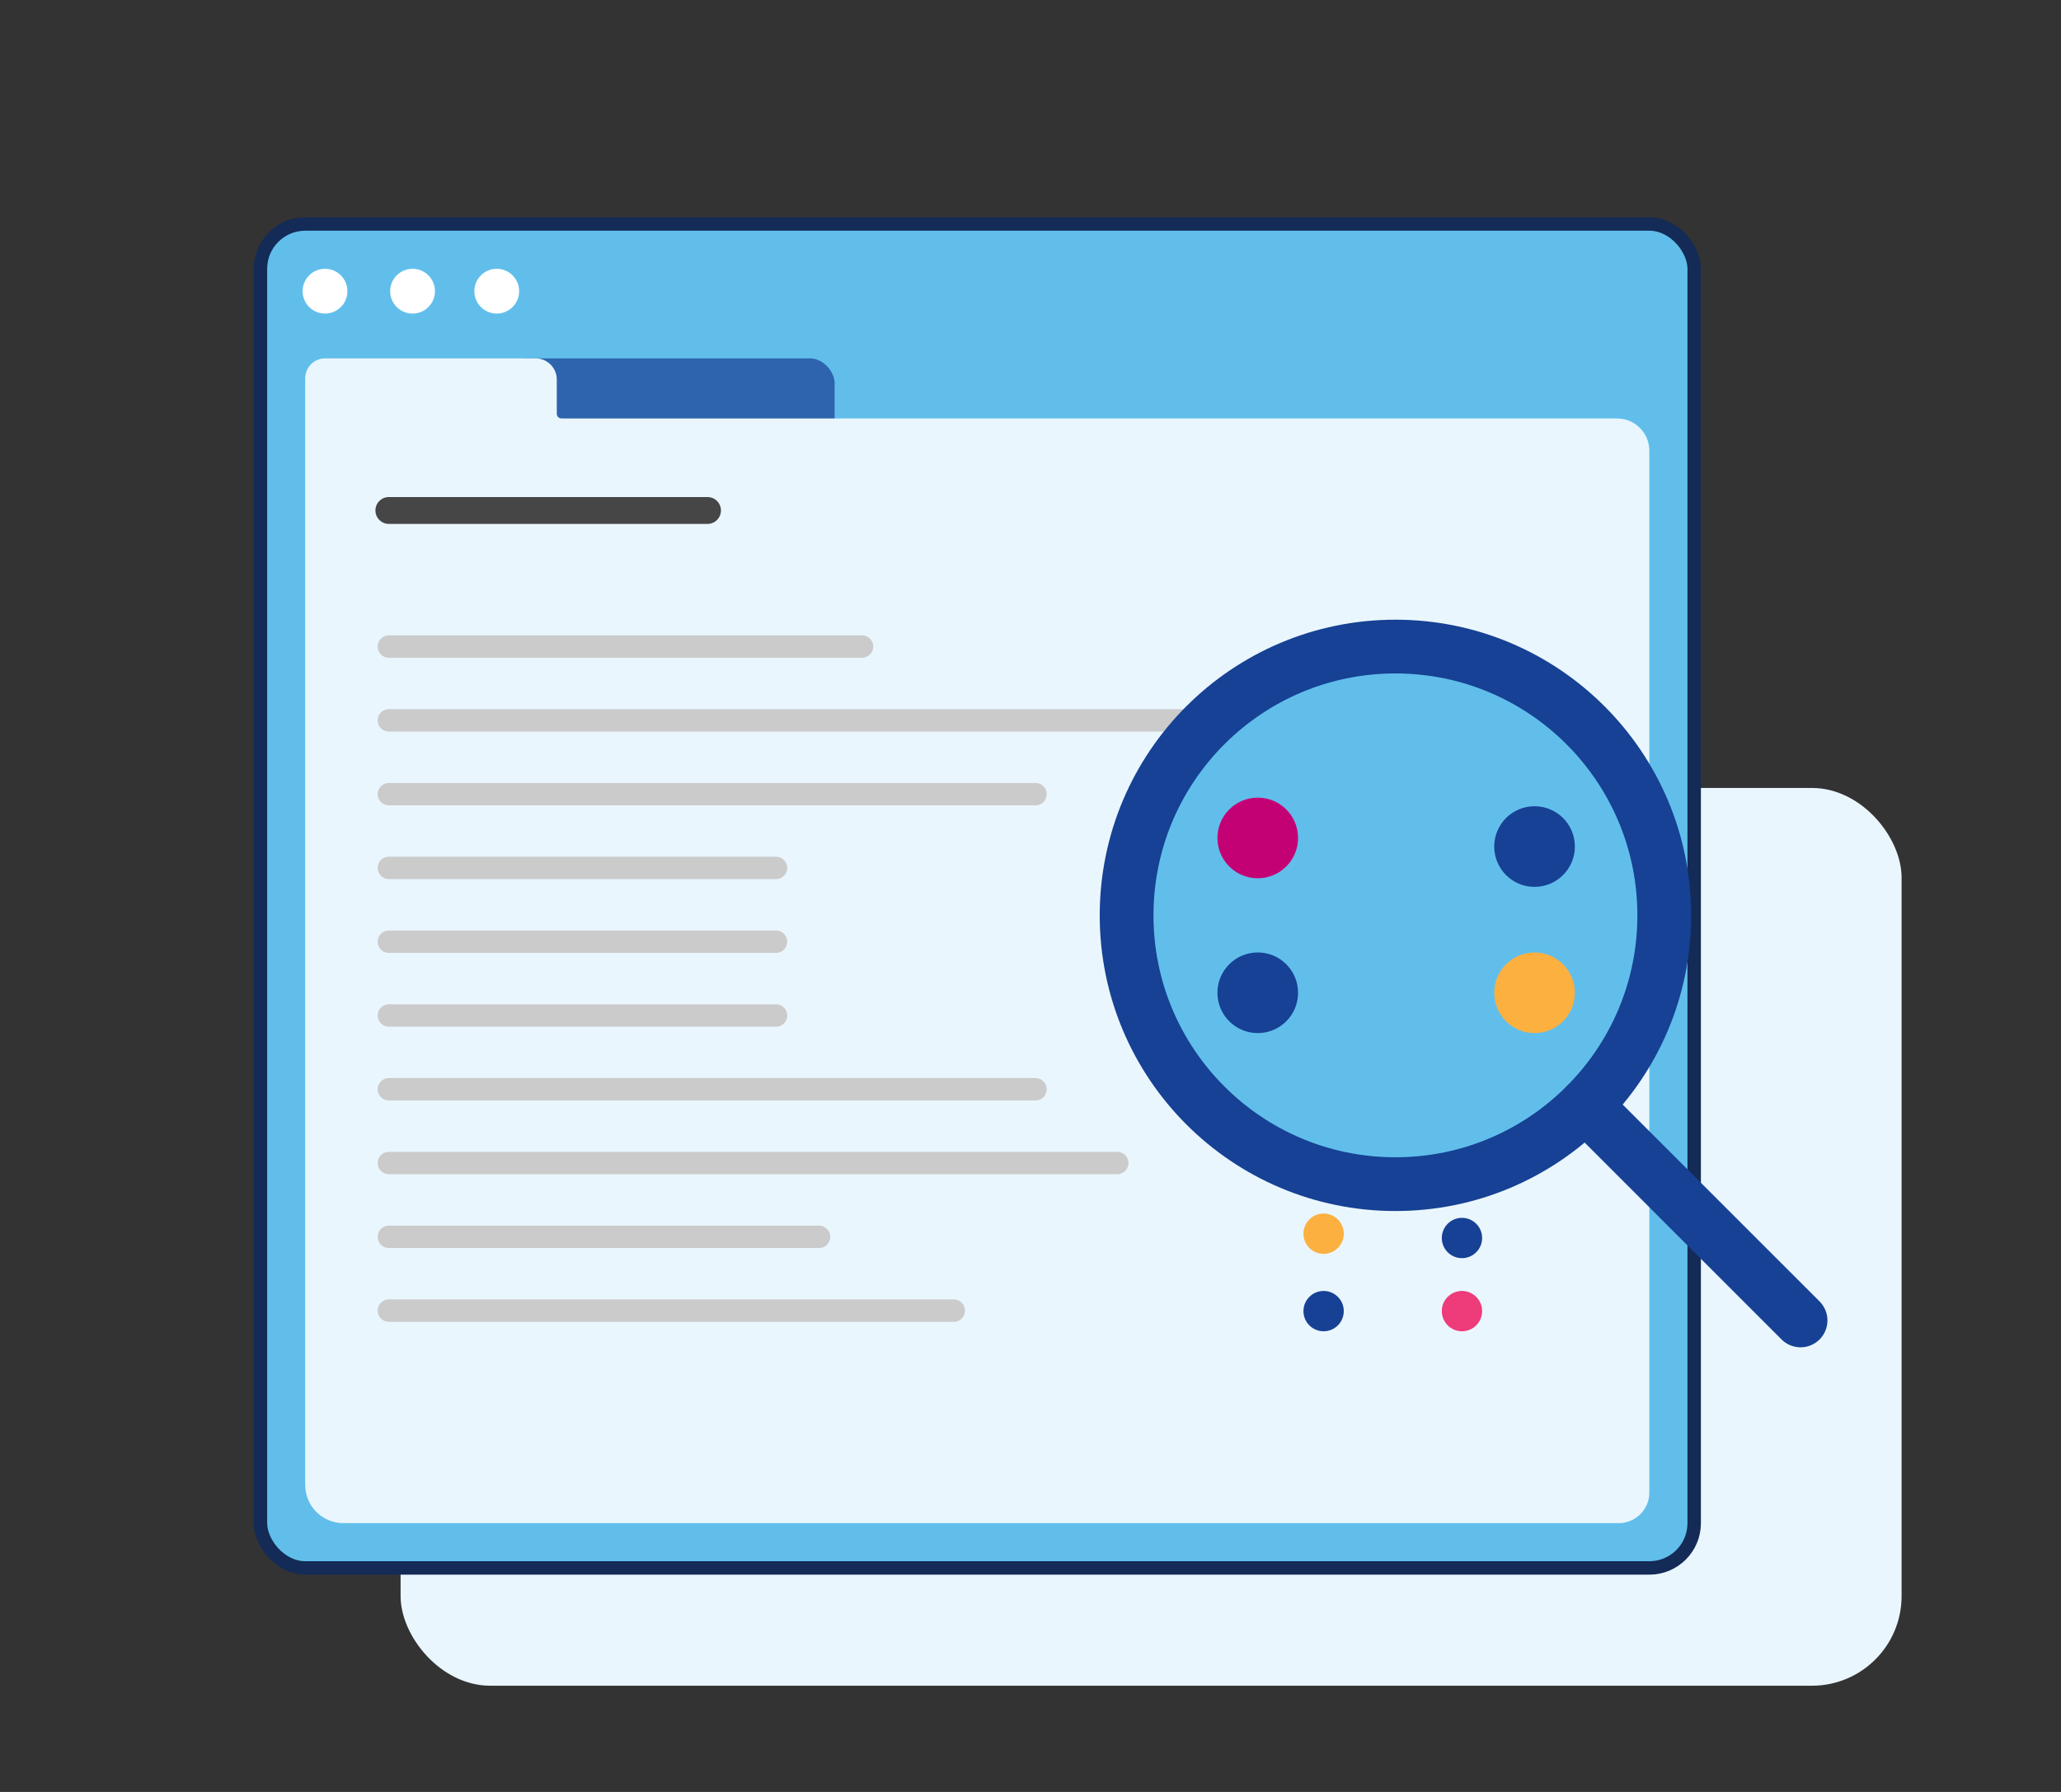 <?xml version="1.0" encoding="UTF-8"?><svg id="uuid-1c0976bb-bd23-4994-a928-8f6dfae593f0" xmlns="http://www.w3.org/2000/svg" viewBox="0 0 460 400"><rect x="0" y="0" width="460" height="400" fill="#333333" stroke="none"/><rect x="89.41" y="175.89" width="335.01" height="200.4" rx="20" ry="20" fill="#eaf6fe"/><rect x="58.13" y="50" width="320" height="300" rx="10" ry="10" fill="#61beeb" stroke="#132b56" stroke-miterlimit="10" stroke-width="3"/><rect x="111.7" y="80" width="74.58" height="25.98" rx="5.5" ry="5.5" fill="#2d64ad"/><path d="M360.91,93.41H125.31c-.58,0-1.04-.47-1.04-1.04v-7.66c0-2.6-2.11-4.71-4.71-4.71h-47c-2.45,0-4.44,1.99-4.44,4.44v247.03c0,4.71,3.82,8.53,8.53,8.53h284.63c3.78,0,6.84-3.06,6.84-6.84V100.62c0-3.98-3.23-7.21-7.21-7.21Z" fill="#eaf6fe"/><line x1="86.79" y1="144.33" x2="192.4" y2="144.33" fill="#464646" stroke="#cbcbcb" stroke-linecap="round" stroke-miterlimit="10" stroke-width="5"/><line x1="86.79" y1="160.8" x2="345.37" y2="160.8" fill="#464646" stroke="#cbcbcb" stroke-linecap="round" stroke-miterlimit="10" stroke-width="5"/><line x1="86.79" y1="226.68" x2="173.2" y2="226.68" fill="#464646" stroke="#cbcbcb" stroke-linecap="round" stroke-miterlimit="10" stroke-width="5"/><line x1="86.79" y1="243.15" x2="231.12" y2="243.15" fill="#464646" stroke="#cbcbcb" stroke-linecap="round" stroke-miterlimit="10" stroke-width="5"/><line x1="86.79" y1="259.62" x2="249.36" y2="259.62" fill="#464646" stroke="#cbcbcb" stroke-linecap="round" stroke-miterlimit="10" stroke-width="5"/><line x1="86.79" y1="276.09" x2="182.8" y2="276.09" fill="#464646" stroke="#cbcbcb" stroke-linecap="round" stroke-miterlimit="10" stroke-width="5"/><line x1="86.79" y1="292.56" x2="212.87" y2="292.56" fill="#464646" stroke="#cbcbcb" stroke-linecap="round" stroke-miterlimit="10" stroke-width="5"/><line x1="86.79" y1="113.95" x2="157.91" y2="113.95" fill="none" stroke="#464646" stroke-linecap="round" stroke-miterlimit="10" stroke-width="6"/><line x1="86.79" y1="210.21" x2="173.2" y2="210.21" fill="#464646" stroke="#cbcbcb" stroke-linecap="round" stroke-miterlimit="10" stroke-width="5"/><line x1="86.79" y1="193.74" x2="173.2" y2="193.74" fill="#464646" stroke="#cbcbcb" stroke-linecap="round" stroke-miterlimit="10" stroke-width="5"/><line x1="86.79" y1="177.27" x2="231.12" y2="177.27" fill="#464646" stroke="#cbcbcb" stroke-linecap="round" stroke-miterlimit="10" stroke-width="5"/><circle cx="326.3" cy="240.82" r="4.5" fill="#86cfab"/><circle cx="326.3" cy="260.02" r="4.5" fill="#86cfab"/><circle cx="326.3" cy="276.35" r="4.5" fill="#164194"/><circle cx="326.3" cy="292.67" r="4.5" fill="#ee3b7a"/><circle cx="295.42" cy="240.82" r="4.5" fill="#86cfab"/><circle cx="295.42" cy="258.1" r="4.5" fill="#86cfab"/><circle cx="295.42" cy="275.39" r="4.5" fill="#fbb040"/><circle cx="295.42" cy="292.67" r="4.5" fill="#164194"/><circle cx="311.45" cy="204.33" r="60" fill="#61beeb" stroke="#164194" stroke-miterlimit="10" stroke-width="12"/><circle cx="342.5" cy="188.97" r="9" fill="#164194"/><circle cx="342.5" cy="221.61" r="9" fill="#fbb040"/><circle cx="280.72" cy="187.05" r="9" fill="#c40075"/><circle cx="280.72" cy="221.61" r="9" fill="#164194"/><line x1="353.87" y1="246.75" x2="401.87" y2="294.75" fill="none" stroke="#164194" stroke-linecap="round" stroke-miterlimit="10" stroke-width="12"/><circle cx="72.54" cy="65" r="5" fill="#fff"/><circle cx="92.08" cy="65" r="5" fill="#fff"/><circle cx="110.87" cy="65" r="5" fill="#fff"/></svg>